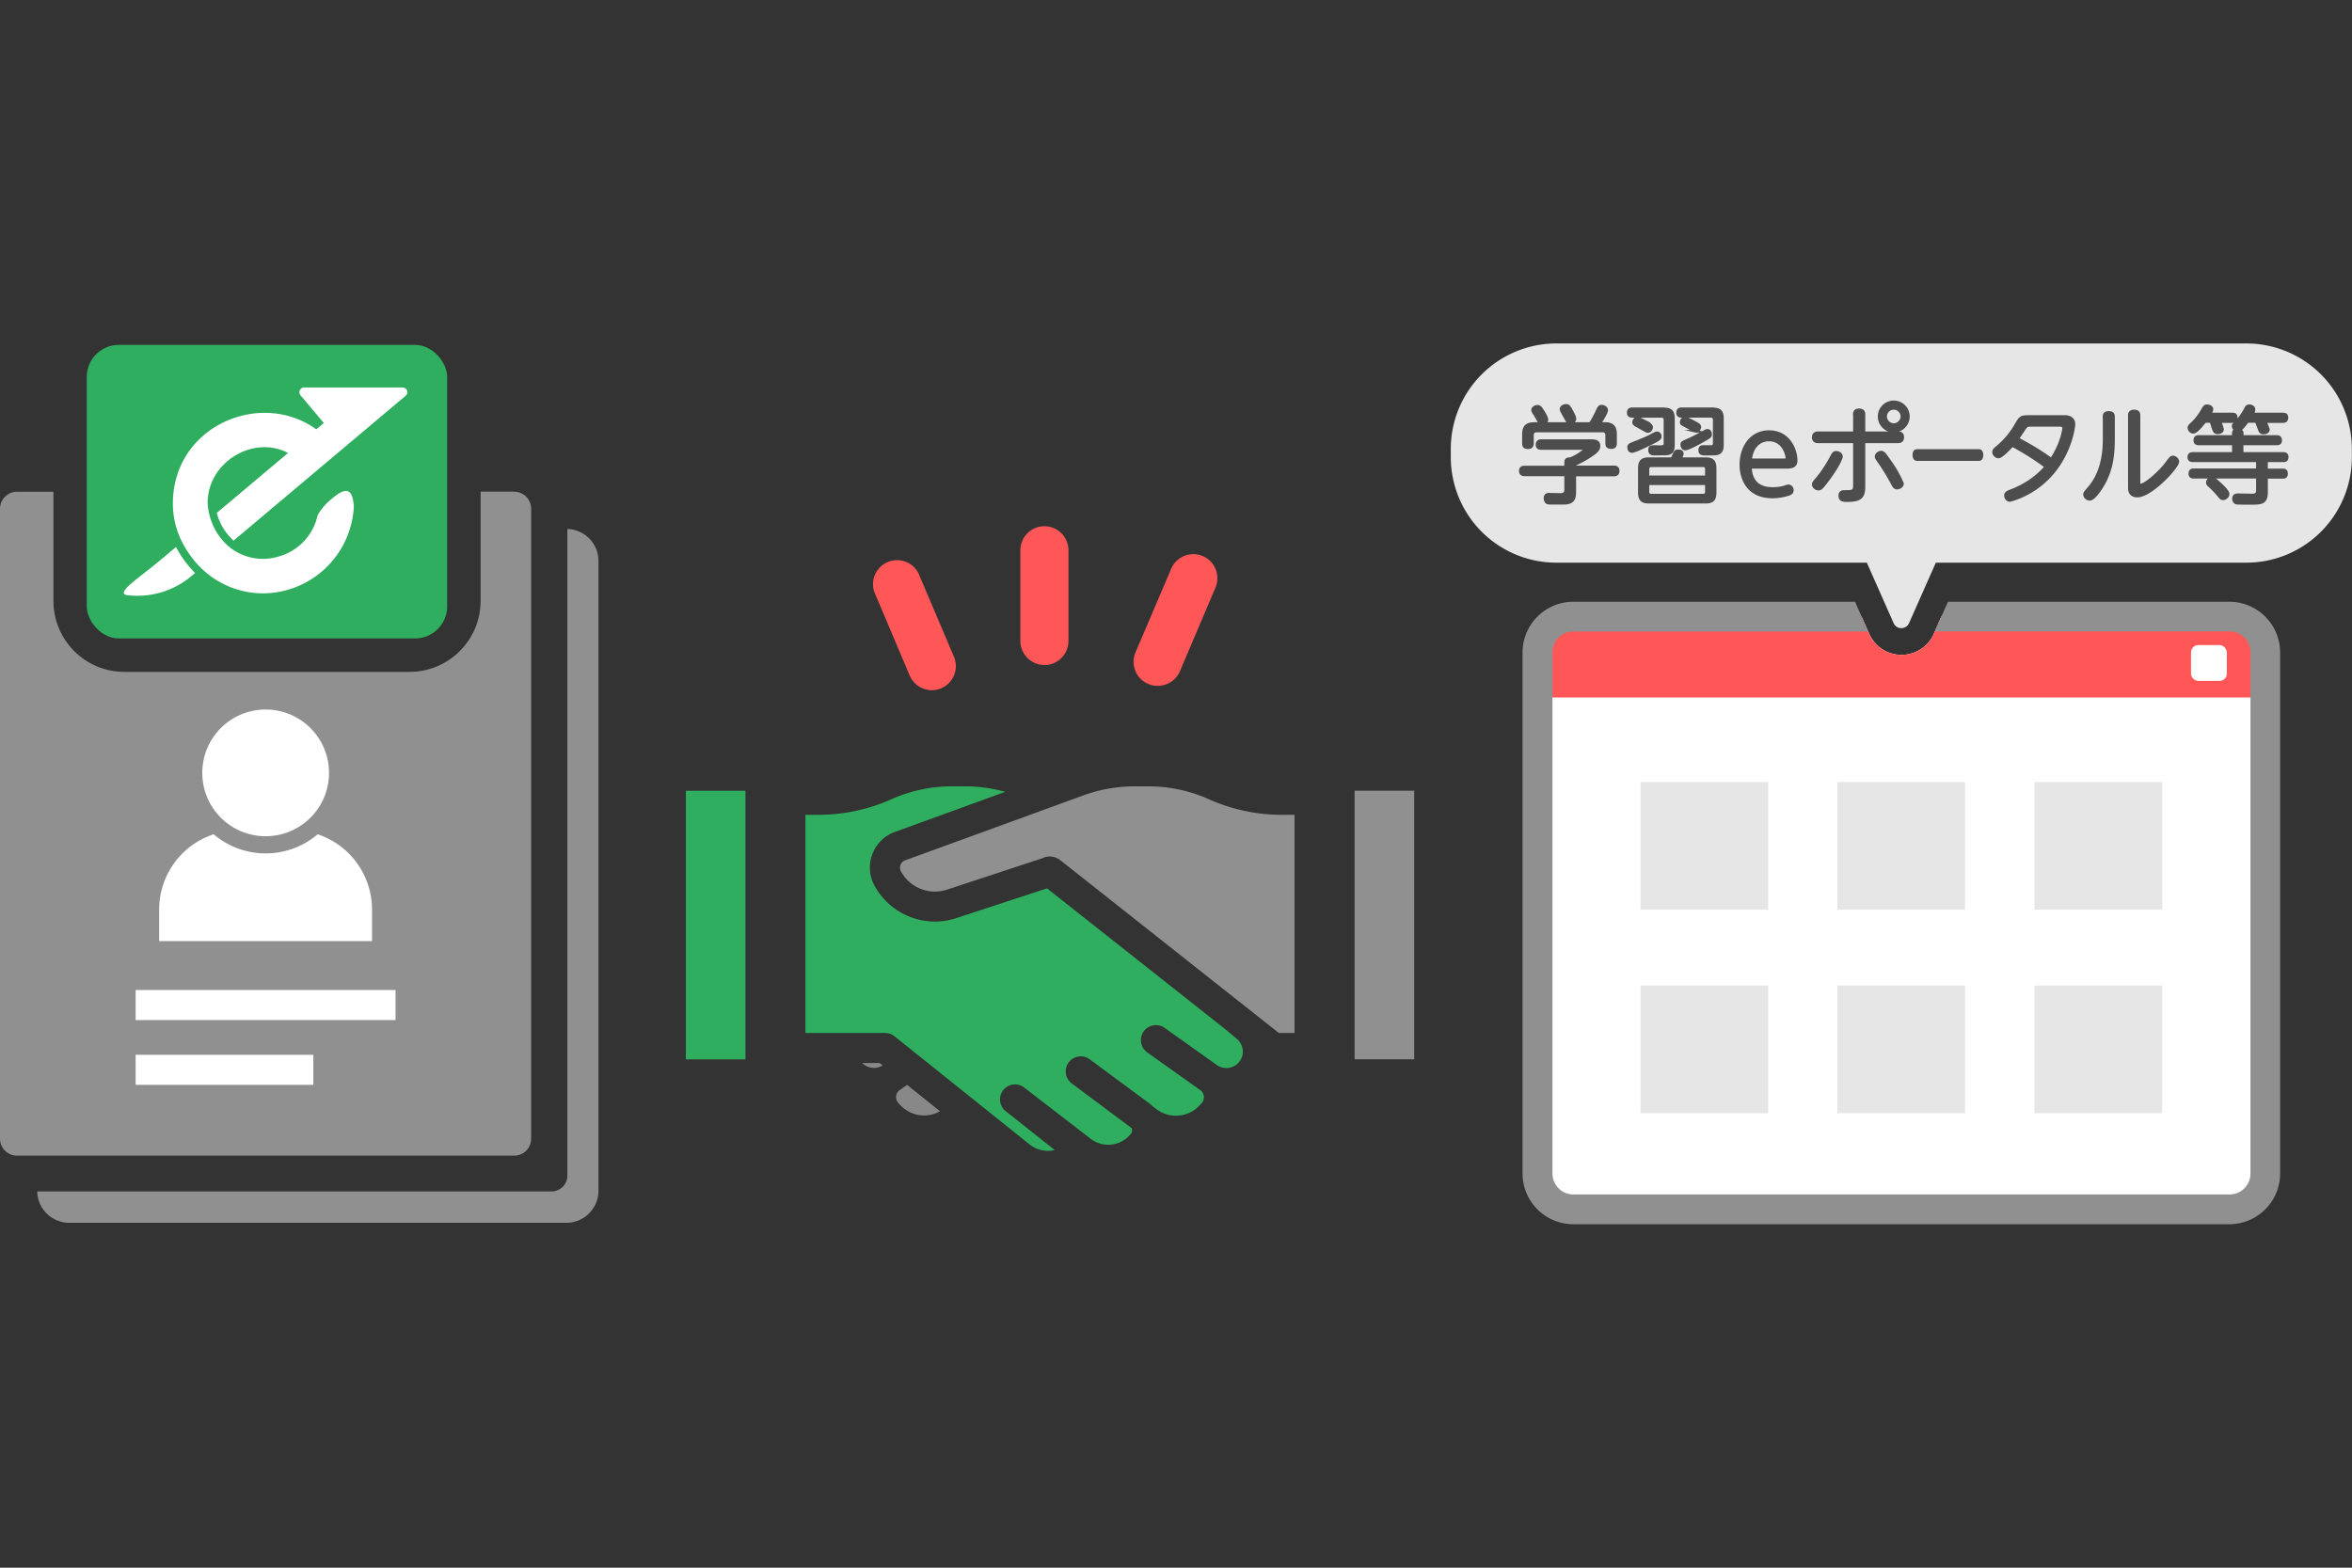 <svg xmlns="http://www.w3.org/2000/svg" width="180" height="120"><rect width="100%" height="100%" fill="#333333" stroke="none"/><defs><style>.c{fill:#e6e6e6}.c,.d,.e,.f,.g,.h{stroke-width:0}.d{fill:#ff5757}.e{fill:#2eae5e}.f{fill:#909090}.g{fill:#fff}.h{fill:#888}.i{fill:#4d4d4d;stroke:#4d4d4d;stroke-miterlimit:10;stroke-width:.2px}</style></defs><rect class="e" x="6.64" y="26.4" width="27.58" height="22.47" rx="2.45" ry="2.45"/><path class="f" d="M43.42 40.49V90c0 .66-.55 1.2-1.21 1.2H2.85A2.45 2.45 0 0 0 5.3 93.6h38.05c1.35 0 2.45-1.1 2.45-2.45V42.93c0-1.33-1.06-2.4-2.38-2.44Z"/><path class="f" d="M39.35 37.63h-2.57V46c0 3-2.44 5.43-5.44 5.43H9.52c-3 0-5.43-2.43-5.43-5.43v-8.36H1.3c-.72 0-1.3.59-1.3 1.3v48.22c0 .72.58 1.3 1.3 1.3h38.05c.72 0 1.3-.58 1.3-1.3V38.94c0-.72-.58-1.3-1.3-1.3Z"/><path class="g" d="m13.47 41.87-1.29 1.08c-1.61 1.34-3.3 2.41-2.5 2.6a6.43 6.43 0 0 0 4.99-1.47l.26-.22a8.2 8.2 0 0 1-1.46-1.99ZM30.82 29.66h-7.55c-.3 0-.47.36-.27.6l1.78 2.12-.57.48h-.01c-4.23-3.06-10.92-.29-10.97 5.63a6.48 6.48 0 0 0 .7 2.99c.5.99 1.16 1.72 1.45 1.99a6.78 6.78 0 0 0 4.76 1.95 7 7 0 0 0 6.94-6.66c-.12-1.71-.86-1.3-1.87-.43-.4.35-.7.76-.9 1.1a4.2 4.2 0 0 1-3.03 3.18 4.1 4.1 0 0 1-3.86-.85 4.75 4.75 0 0 1-1.53-3.27c0-3.09 3.47-5.22 6.15-3.82h.01l-5.46 4.59c.16.62.52 1.41 1.23 2.07l.06.05 11.15-9.39 2.02-1.7a.36.36 0 0 0-.23-.63Z"/><path class="e" d="M52.49 60.53h4.56v20.56h-4.56z"/><path class="f" transform="translate(211.89 141.615) rotate(180)" d="M103.66 60.53h4.56v20.56h-4.56z"/><path class="h" d="m69.42 83.04-.48.34-.06.04a.67.67 0 0 0-.12 1.02l.12.13c.8.87 2.06 1.06 3.06.49l-2.52-2.02ZM67.32 81.37h-1.34c.42.41 1.07.5 1.57.18l-.23-.18Z"/><path class="e" d="M94.01 78.97 80.13 68l-6.95 2.28c-2.4.79-5.03-.26-6.25-2.48a2.9 2.9 0 0 1 1.56-4.12l8.45-3.07c-1-.27-2.01-.42-3.05-.42h-1.05c-1.61 0-3.18.34-4.65 1a13.6 13.6 0 0 1-5.58 1.18h-.97v16.7h6.09c.26 0 .51.09.72.25l10.37 8.3c.55.43 1.26.57 1.9.41L76.9 85a1.15 1.15 0 0 1 1.42-1.8l5.15 3.97c.96.74 2.34.56 3.09-.4a.4.4 0 0 0 .04-.42l-4.58-3.42a1.15 1.15 0 0 1 1.38-1.84l4.4 3.25c.14.1.28.21.4.33l.3.23c1.03.78 2.47.64 3.34-.32l.12-.13c.18-.2.18-.43.17-.55a.67.67 0 0 0-.26-.45 2.26 2.26 0 0 1-.09-.06l-3.99-2.84a1.15 1.15 0 0 1-.26-1.6 1.15 1.15 0 0 1 1.6-.27l3.99 2.84.06.04a1.26 1.26 0 0 0 1.93-1.17 1.26 1.26 0 0 0-.46-.87l-.64-.54ZM80.7 65.62Z"/><path class="f" d="M98.1 62.37c-1.93 0-3.81-.4-5.58-1.19a11.31 11.31 0 0 0-4.64-.99h-1.05c-1.33 0-2.63.23-3.88.68l-13.67 4.98a.6.6 0 0 0-.36.35c-.04.1-.08.29.03.5a2.96 2.96 0 0 0 3.52 1.4l7.32-2.41c.2-.11.43-.14.66-.12.15 0 .28.05.41.1l.04.03c.06.03.13.05.19.1l16.78 13.27h1.2v-16.7h-.97Z"/><path class="d" d="M79.93 50.9a1.84 1.84 0 0 1-1.84-1.83v-6.95a1.84 1.84 0 0 1 3.68 0v6.95c0 1.01-.83 1.84-1.84 1.84ZM71.32 52.83c-.72 0-1.4-.42-1.7-1.12l-2.71-6.4a1.84 1.84 0 0 1 3.38-1.43l2.72 6.4a1.84 1.84 0 0 1-1.7 2.55ZM88.6 52.5a1.84 1.84 0 0 1-1.7-2.56l2.73-6.4a1.84 1.84 0 1 1 3.39 1.44l-2.72 6.4c-.3.7-.98 1.12-1.7 1.12Z"/><path class="g" d="M170.63 47.2h-22.06l-.58 1.33a2.7 2.7 0 0 1-4.93 0l-.59-1.33h-22.06a2.75 2.75 0 0 0-2.74 2.74v39.89a2.75 2.75 0 0 0 2.74 2.74h50.22a2.75 2.75 0 0 0 2.75-2.74V49.94a2.75 2.75 0 0 0-2.75-2.74Z"/><path class="d" d="M170.8 47.2h-22.23l-.58 1.33a2.7 2.7 0 0 1-4.93 0l-.59-1.33h-22.22a2.58 2.58 0 0 0-2.58 2.58v3.61h55.7v-3.61a2.58 2.58 0 0 0-2.57-2.58Z"/><path class="f" d="M170.63 46.06h-21.55l-1.01 2.27h22.56c.89 0 1.6.73 1.6 1.61v39.89c0 .88-.71 1.6-1.6 1.6h-50.22a1.6 1.6 0 0 1-1.6-1.6V49.94c0-.88.71-1.6 1.6-1.6h22.56l-1-2.28H120.4a3.89 3.89 0 0 0-3.88 3.88v39.89a3.89 3.89 0 0 0 3.88 3.88h50.22a3.89 3.89 0 0 0 3.88-3.88V49.94a3.89 3.89 0 0 0-3.88-3.88Z"/><rect class="g" x="167.68" y="49.38" width="2.74" height="2.74" rx=".55" ry=".55"/><path class="c" d="M171.9 26.29h-52.8a8.08 8.08 0 0 0-8.07 8.08v.62a8.08 8.08 0 0 0 8.08 8.08h23.76l2.05 4.63c.22.51.95.51 1.18 0l2.05-4.63h23.75a8.08 8.08 0 0 0 8.09-8.08v-.62a8.08 8.08 0 0 0-8.09-8.08Z"/><path class="g" d="M20.33 54.31a4.85 4.85 0 1 1 0 9.7 4.85 4.85 0 0 1 0-9.7Z"/><path class="g" d="M12.18 69.62a6.07 6.07 0 0 1 4.17-5.76 6.14 6.14 0 0 0 7.96 0 6.07 6.07 0 0 1 4.16 5.76v2.42H12.18v-2.42ZM10.38 80.74h13.6v2.3h-13.6zM10.38 75.78h19.89v2.3H10.38z"/><path class="c" d="M125.55 59.86h9.77v9.77h-9.77zM140.62 59.86h9.77v9.77h-9.77zM155.7 59.86h9.77v9.77h-9.77zM125.55 75.44h9.77v9.77h-9.77zM140.62 75.44h9.77v9.77h-9.77zM155.7 75.44h9.77v9.77h-9.77z"/><path class="i" d="M123.5 35.74c.1 0 .34 0 .34.3s-.22.32-.34.32h-2.98v1.3c0 .62-.21.86-.87.86h-.83c-.27 0-.37 0-.44-.05a.42.42 0 0 1-.14-.32c0-.32.23-.32.33-.32l.83.02c.24 0 .42-.04.42-.4v-1.1h-3.13c-.08 0-.34 0-.34-.3s.24-.3.34-.3h3.13v-.38c0-.16.1-.28.33-.25a3.93 3.93 0 0 0 1.16-.71c0-.08-.06-.08-.17-.08h-3.21c-.08 0-.3 0-.3-.3 0-.19.11-.3.3-.3h3.81c.27 0 .63 0 .63.41 0 .32-.27.52-.71.8-.45.3-.8.46-1.15.63v.17h3Zm-1.8-3.32c.23-.36.34-.58.48-.87.18-.38.21-.46.4-.46.13 0 .38.09.38.31 0 .2-.37.78-.52 1.02h.42c.75 0 .78.52.78.85v.66c0 .1 0 .33-.32.33-.28 0-.36-.11-.36-.33v-.6c0-.23-.1-.34-.34-.34h-5c-.24 0-.34.12-.34.34v.6c0 .11-.01.34-.33.34-.25 0-.36-.08-.36-.33v-.67c0-.65.26-.85.86-.85h.47c-.1-.04-.11-.08-.3-.42-.04-.07-.21-.36-.25-.4-.02-.05-.08-.13-.08-.21 0-.17.2-.29.37-.29.19 0 .27.12.45.41.1.16.28.48.28.62 0 .1-.07.23-.28.29h3.6Zm-1.48-1.08c.14.26.31.55.31.71 0 .25-.27.3-.37.3-.18 0-.18-.03-.45-.51-.22-.4-.24-.45-.24-.53 0-.2.26-.28.35-.28.2 0 .23.03.4.31ZM127.33 31.3c.52 0 .74.17.74.74V34c0 .5-.1.73-.6.75l-.83.01c-.16 0-.4 0-.4-.32 0-.26.15-.26.46-.26.08 0 .46.02.52 0 .15-.02.2-.1.2-.27v-1.77c0-.18-.09-.27-.27-.27h-2.23c-.08 0-.31 0-.31-.28 0-.3.23-.3.31-.3h2.4Zm-.27 2.11c0 .17-.16.27-.52.45-.32.16-1.4.7-1.64.7-.22 0-.26-.21-.26-.3 0-.2.03-.22.66-.46.23-.09.75-.31 1-.44.11-.06.39-.21.48-.23.16-.01.28.1.28.28Zm-1.18-1.16c.47.25.52.34.52.46s-.1.32-.3.32c-.03 0-.08-.01-.18-.07l-.74-.41c-.1-.06-.16-.12-.16-.24 0-.14.12-.29.27-.3.13 0 .28.08.6.24Zm4.64 2.86c.53 0 .74.18.74.75v1.84c0 .56-.21.74-.74.74h-4.32c-.51 0-.74-.17-.74-.74v-1.84c0-.57.21-.75.74-.75h1.76c.04-.08.19-.44.24-.5.07-.1.16-.1.23-.1.24 0 .32.08.32.23 0 .05-.02.08-.13.37h1.9Zm.07 1.39v-.59c0-.17-.08-.26-.26-.26h-3.95c-.18 0-.26.1-.26.26v.59h4.48Zm0 .53h-4.47v.61c0 .13.04.26.26.26h3.95c.18 0 .26-.09.26-.26v-.6Zm.49-5.73c.53 0 .74.19.74.74V34c0 .34-.04.64-.41.73-.12.03-.21.03-.93.03-.16 0-.4 0-.4-.3 0-.28.16-.28.31-.28h.6c.14-.02.2-.11.2-.27v-1.77c0-.2-.1-.27-.28-.27h-2.2c-.09 0-.32 0-.32-.28 0-.3.22-.3.31-.3h2.38Zm-1.44 1.66-.82-.44c-.09-.04-.16-.1-.16-.22 0-.15.14-.3.3-.3.16 0 .68.3.87.4.14.08.26.15.26.29 0 .12-.13.37-.34.32a.28.28 0 0 1-.11-.05Zm.84.7c-.5.3-1.3.71-1.5.71-.2 0-.27-.19-.27-.33 0-.17.02-.17.54-.4.26-.11.78-.39 1.17-.6.14-.07.18-.1.25-.1.18 0 .24.19.24.26 0 .19 0 .22-.43.46ZM133.96 35.77c.03.42.1 1.62 1.7 1.62.52 0 .79-.08 1.06-.17a.39.39 0 0 1 .15-.03c.15 0 .3.13.3.33 0 .17-.1.25-.22.3-.13.04-.63.22-1.3.22-2 0-2.42-1.55-2.42-2.46 0-1.4.81-2.54 2.15-2.54 1.56 0 2.08 1.43 2.08 2.2 0 .53-.43.53-.81.53h-2.7Zm2.6-.57c.1 0 .19 0 .19-.13 0-.28-.28-1.39-1.37-1.39-.74 0-1.32.55-1.4 1.52h2.59ZM141.91 31.72c0-.09 0-.35.36-.35.27 0 .38.12.38.35v1.41h2.62c.1 0 .35 0 .35.34 0 .3-.2.35-.35.35h-2.62v3.44c0 .82-.3 1.06-1.28 1.06-.28 0-.57 0-.57-.38 0-.32.25-.32.35-.32.62 0 .77 0 .77-.47v-3.33h-2.8c-.17 0-.35-.07-.35-.34 0-.35.28-.35.36-.35h2.79v-1.4Zm-3.14 5.36c0-.11.07-.2.2-.35.49-.56.89-1.2 1.24-1.86.1-.2.19-.25.32-.25.22 0 .4.17.4.33 0 .1-.25.8-1.33 2.17-.18.23-.29.32-.43.32-.2 0-.4-.17-.4-.36Zm5.2-2.46c.17 0 .22.05.61.61a8.72 8.72 0 0 1 1.02 1.78c0 .22-.24.35-.4.35-.2 0-.26-.1-.38-.33-.39-.73-.65-1.14-1.15-1.86-.05-.07-.09-.14-.09-.23 0-.19.22-.33.39-.33Zm2.08-2.74a1.12 1.12 0 1 1-2.24 0 1.12 1.12 0 1 1 2.24 0Zm-1.74 0c0 .33.28.62.62.62s.62-.29.62-.62a.62.62 0 0 0-1.24 0ZM151.4 34.48c.09 0 .28 0 .28.36 0 .34-.2.34-.28.34h-4.65c-.07 0-.28 0-.28-.35s.2-.35.28-.35h4.65ZM157.95 31.88c.2 0 .77 0 .77.62 0 .15-.27 2.48-2.12 4.23a6.56 6.56 0 0 1-2.77 1.58c-.22 0-.35-.21-.35-.38 0-.21.19-.29.49-.4 1-.39 1.9-1 2.6-1.8A19.8 19.8 0 0 0 154 34.1c-.27.3-.83.88-1.06.88-.17 0-.37-.17-.37-.37 0-.16.08-.23.29-.4a6.29 6.29 0 0 0 1.45-1.75c.31-.54.36-.58 1.05-.58h2.59Zm-2.6.68c-.21 0-.29.08-.33.14-.09.11-.5.75-.6.88 1.35.71 1.98 1.16 2.57 1.57.17-.27.5-.78.74-1.52.13-.39.2-.76.2-.85 0-.22-.2-.22-.34-.22h-2.24ZM161.02 31.92c0-.17.04-.35.36-.35.24 0 .37.08.37.35v1.57c0 1.29-.12 2.36-.69 3.43-.2.38-.78 1.3-1.13 1.3-.19 0-.4-.17-.4-.37 0-.12.04-.16.4-.58 1.08-1.29 1.1-3.07 1.1-3.73v-1.62Zm2.68 4.94c0 .16 0 .27.1.27.36 0 1.44-.94 1.96-1.62.36-.48.4-.53.55-.53s.36.16.36.36c0 .43-2.05 2.63-3.09 2.63-.62 0-.62-.48-.62-.69V31.8c0-.13.03-.34.36-.34.22 0 .38.07.38.34v5.06ZM168.75 32.26c-.2.25-.65.83-.9.83-.16 0-.33-.16-.33-.34 0-.12.07-.19.15-.26.49-.44.75-.88.95-1.23.1-.17.18-.2.29-.2.11 0 .37.05.37.27 0 .1-.06.2-.14.36h1.7c.1 0 .3 0 .3.28 0 .27-.16.3-.3.3h-.95c.06.13.2.5.2.6 0 .19-.21.26-.35.26-.21 0-.28-.11-.3-.18-.06-.1-.2-.6-.24-.69h-.45Zm5.97-.57c.09 0 .3 0 .3.28s-.19.3-.3.3h-1.36c.05.13.24.52.24.61 0 .23-.27.26-.37.26-.21 0-.27-.11-.31-.23l-.25-.65H172c-.19.26-.4.54-.6.66.17.06.2.16.2.24v.25h2.64c.1 0 .3.02.3.29 0 .23-.13.28-.3.28h-2.65v.73h3.15c.1 0 .3 0 .3.28s-.2.28-.3.28h-1.28v.7h1.23c.12 0 .3.01.3.28 0 .26-.14.29-.3.29h-1.23v1.13c0 .86-.41.86-1.26.86-.17 0-.95 0-1.03-.02-.13-.02-.24-.15-.24-.34 0-.3.24-.3.36-.3l1.1.02c.25 0 .37-.1.37-.36v-1h-4.87c-.08 0-.3 0-.3-.27 0-.28.18-.3.3-.3h4.87v-.69h-4.94c-.08 0-.31 0-.31-.28s.23-.28.31-.28h3.1v-.73h-2.65c-.07 0-.3 0-.3-.28 0-.29.22-.29.31-.29h2.64v-.25c0-.05 0-.2.18-.25-.18-.1-.2-.25-.2-.29 0-.1.04-.12.27-.37.36-.37.56-.75.7-1 .04-.1.1-.19.27-.19.15 0 .36.08.36.3 0 .1-.06.23-.12.33h2.33Zm-5.44 4.92c.1 0 .17 0 .71.5.19.18.53.52.53.71 0 .18-.2.36-.38.36-.15 0-.17-.04-.46-.38-.16-.2-.34-.36-.58-.6-.07-.05-.17-.14-.17-.26 0-.2.2-.33.35-.33Z"/></svg>